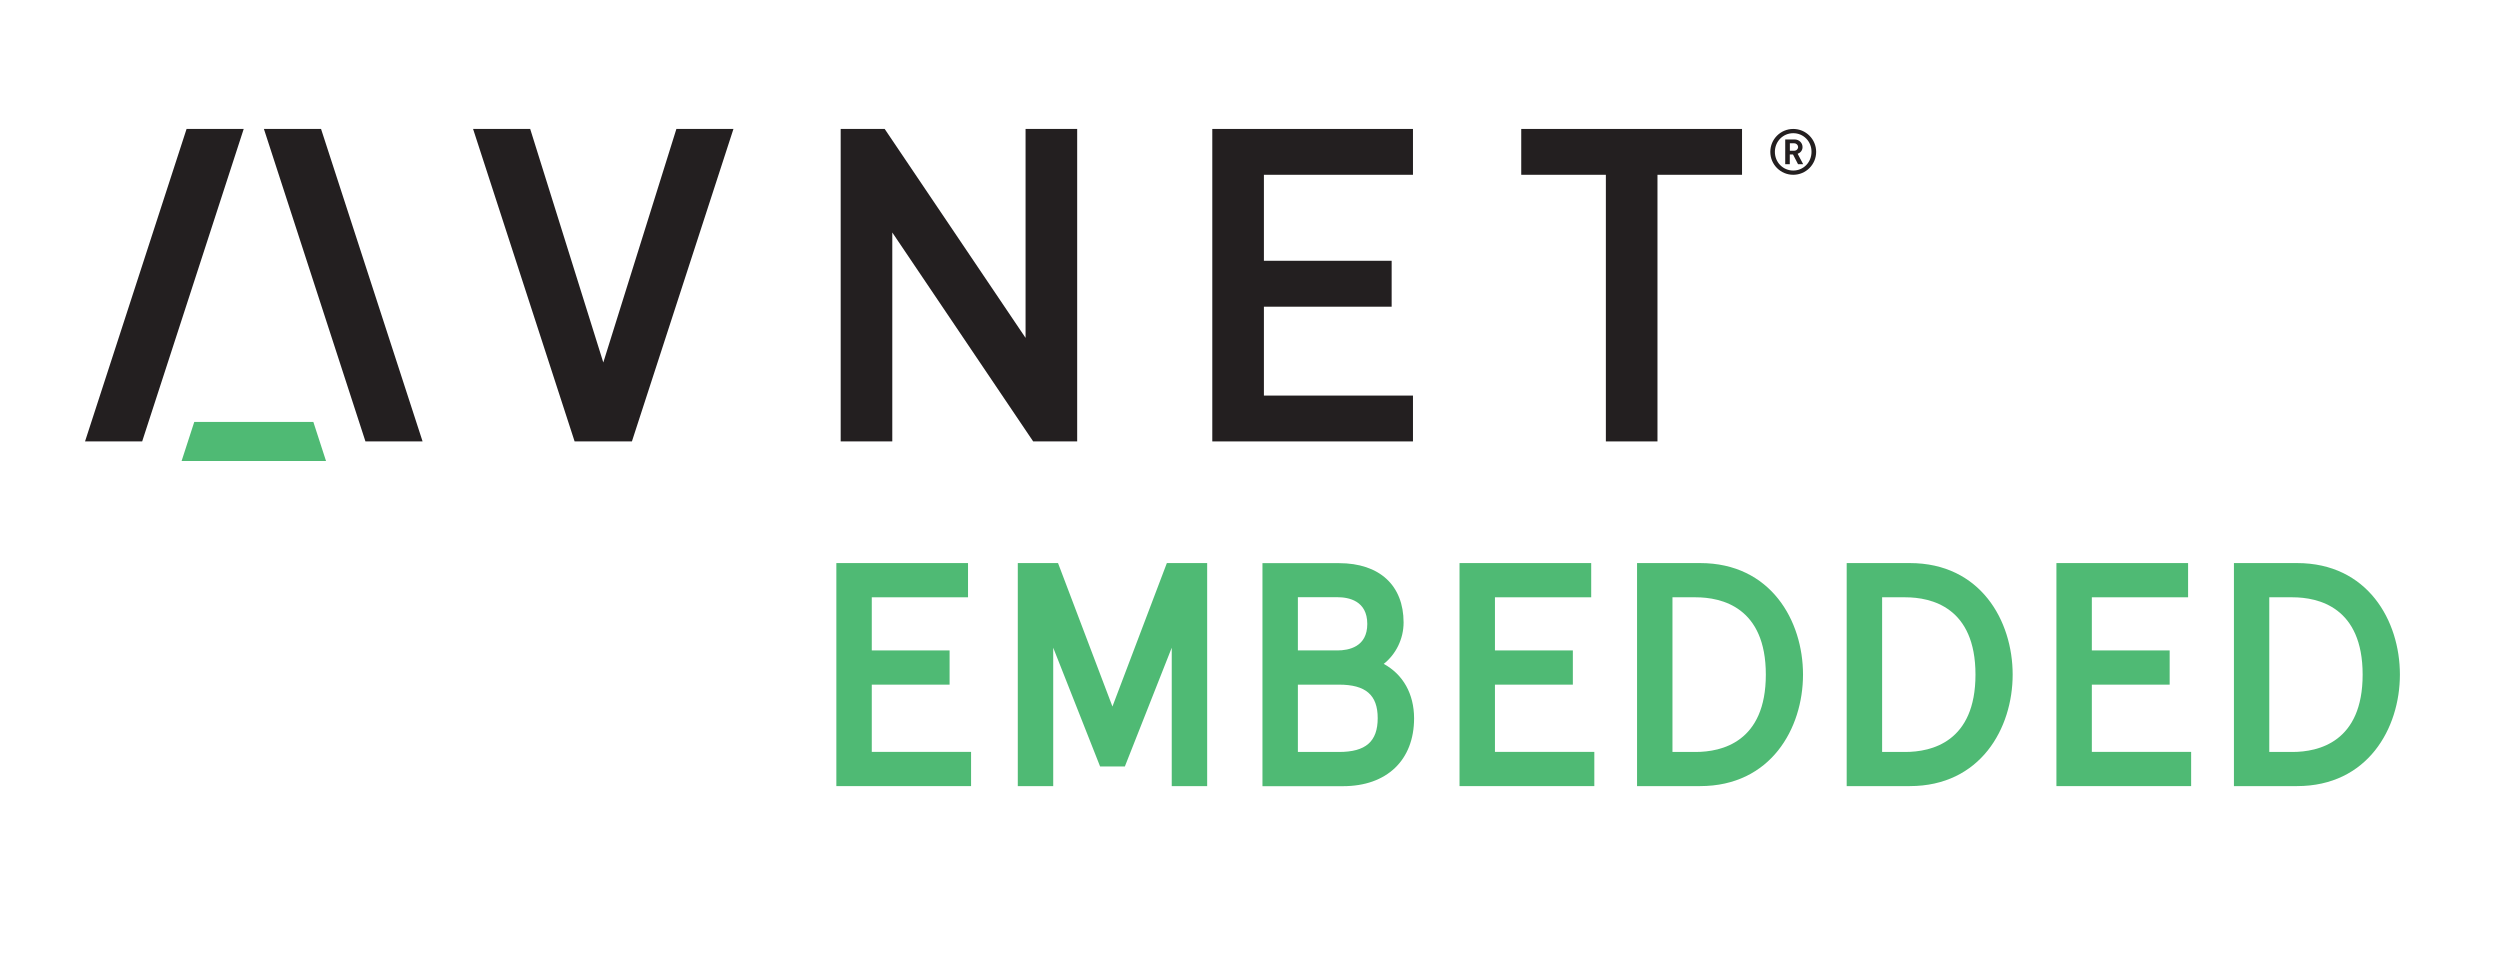 <?xml version="1.0" encoding="utf-8"?>
<!-- Generator: Adobe Illustrator 27.0.0, SVG Export Plug-In . SVG Version: 6.00 Build 0)  -->
<svg version="1.1" id="Layer_1" xmlns="http://www.w3.org/2000/svg" xmlns:xlink="http://www.w3.org/1999/xlink" x="0px" y="0px"
	 viewBox="0 0 311.95 120.3" style="enable-background:new 0 0 311.95 120.3;" xml:space="preserve">
<style type="text/css">
	.st0{fill:#4FBA74;}
	.st1{fill:#231F20;}
</style>
<g>
	<g>
		<polygon class="st0" points="108.78,85.43 118.49,85.43 118.49,81.16 108.78,81.16 108.78,74.53 120.79,74.53 120.79,70.26 
			104.36,70.26 104.36,98.09 121.17,98.09 121.17,93.82 108.78,93.82 		"/>
		<polygon class="st0" points="138.81,88.16 132.02,70.26 127,70.26 127,98.09 131.42,98.09 131.42,80.82 137.27,95.64 
			140.36,95.64 146.21,80.82 146.21,98.09 150.63,98.09 150.63,70.26 145.6,70.26 		"/>
		<path class="st0" d="M172.66,82.84c1.53-1.2,2.48-3.13,2.48-5.16c0-4.64-3.01-7.41-8.06-7.41h-9.55v27.83h10.05
			c5.47,0,8.87-3.25,8.87-8.48C176.44,86.58,175.08,84.16,172.66,82.84z M166.89,81.16h-4.94v-6.64h4.94c1.39,0,3.72,0.43,3.72,3.34
			C170.61,80.73,168.28,81.16,166.89,81.16z M161.95,85.43h5.13c3.34,0,4.83,1.29,4.83,4.18c0,2.92-1.49,4.22-4.83,4.22h-5.13V85.43
			z"/>
		<polygon class="st0" points="186.54,85.43 196.26,85.43 196.26,81.16 186.54,81.16 186.54,74.53 198.55,74.53 198.55,70.26 
			182.12,70.26 182.12,98.09 198.94,98.09 198.94,93.82 186.54,93.82 		"/>
		<path class="st0" d="M212.14,70.26h-7.87v27.83h7.87c8.82,0,12.84-7.21,12.84-13.92S220.96,70.26,212.14,70.26z M208.69,74.53
			h2.88c3.28,0,8.77,1.25,8.77,9.65s-5.49,9.65-8.77,9.65h-2.88V74.53z"/>
		<path class="st0" d="M238.3,70.26h-7.87v27.83h7.87c8.82,0,12.84-7.21,12.84-13.92S247.13,70.26,238.3,70.26z M234.85,74.53h2.88
			c3.28,0,8.77,1.25,8.77,9.65s-5.49,9.65-8.77,9.65h-2.88V74.53z"/>
		<polygon class="st0" points="261.02,85.43 270.73,85.43 270.73,81.16 261.02,81.16 261.02,74.53 273.03,74.53 273.03,70.26 
			256.6,70.26 256.6,98.09 273.41,98.09 273.41,93.82 261.02,93.82 		"/>
		<path class="st0" d="M286.62,70.26h-7.87v27.83h7.87c8.82,0,12.84-7.21,12.84-13.92S295.44,70.26,286.62,70.26z M283.16,74.53
			h2.88c3.28,0,8.77,1.25,8.77,9.65s-5.49,9.65-8.77,9.65h-2.88V74.53z"/>
	</g>
	<g id="XMLID_2295_">
		<polygon class="st0" points="39.1,52.65 24.24,52.65 22.66,57.52 40.68,57.52 		"/>
	</g>
</g>
<g>
	<g id="XMLID_2294_">
		<polygon class="st1" points="32.93,16.09 40.06,16.09 52.73,55.08 45.6,55.08 		"/>
	</g>
	<g id="XMLID_2293_">
		<polygon class="st1" points="30.41,16.09 23.28,16.09 10.61,55.08 17.74,55.08 		"/>
	</g>
	<g>
		<g id="XMLID_2292_">
			<polygon class="st1" points="217.37,16.09 189.82,16.09 189.82,21.81 200.38,21.81 200.38,55.08 206.82,55.08 206.82,21.81 
				217.37,21.81 			"/>
		</g>
		<g id="XMLID_2291_">
			<polygon class="st1" points="151.27,16.09 151.27,55.08 176.31,55.08 176.31,49.36 157.71,49.36 157.71,38.27 173.65,38.27 
				173.65,32.54 157.71,32.54 157.71,21.81 176.31,21.81 176.31,16.09 			"/>
		</g>
		<g id="XMLID_2290_">
			<polygon class="st1" points="84.4,16.09 75.28,45.23 66.16,16.1 66.16,16.09 59.03,16.09 71.7,55.08 78.85,55.08 91.52,16.09 			
				"/>
		</g>
		<g id="XMLID_2289_">
			<polygon class="st1" points="110.39,16.09 104.9,16.09 104.9,55.08 111.34,55.08 111.34,29.01 128.92,55.08 134.41,55.08 
				134.41,16.09 127.97,16.09 127.97,42.16 			"/>
		</g>
	</g>
	<g id="XMLID_2282_">
		<g id="XMLID_2283_">
			<g id="XMLID_2284_">
				<path class="st1" d="M223.76,21.81c-1.58,0-2.86-1.28-2.86-2.86c0-1.58,1.28-2.86,2.86-2.86s2.86,1.28,2.86,2.86
					C226.62,20.53,225.34,21.81,223.76,21.81z M223.76,16.62c-1.28,0-2.29,1.03-2.29,2.33c0,1.3,1.01,2.33,2.29,2.33
					c1.28,0,2.28-1.03,2.28-2.33C226.05,17.64,225.04,16.62,223.76,16.62z M224.36,20.49l-0.63-1.22h-0.4v1.22h-0.57V17.4h1.16
					c0.58,0,1,0.43,1,0.95c0,0.43-0.27,0.72-0.61,0.84l0.69,1.3H224.36z M223.86,17.88h-0.52v0.93h0.52c0.3,0,0.51-0.21,0.51-0.47
					C224.36,18.09,224.16,17.88,223.86,17.88z"/>
			</g>
		</g>
	</g>
</g>
</svg>
